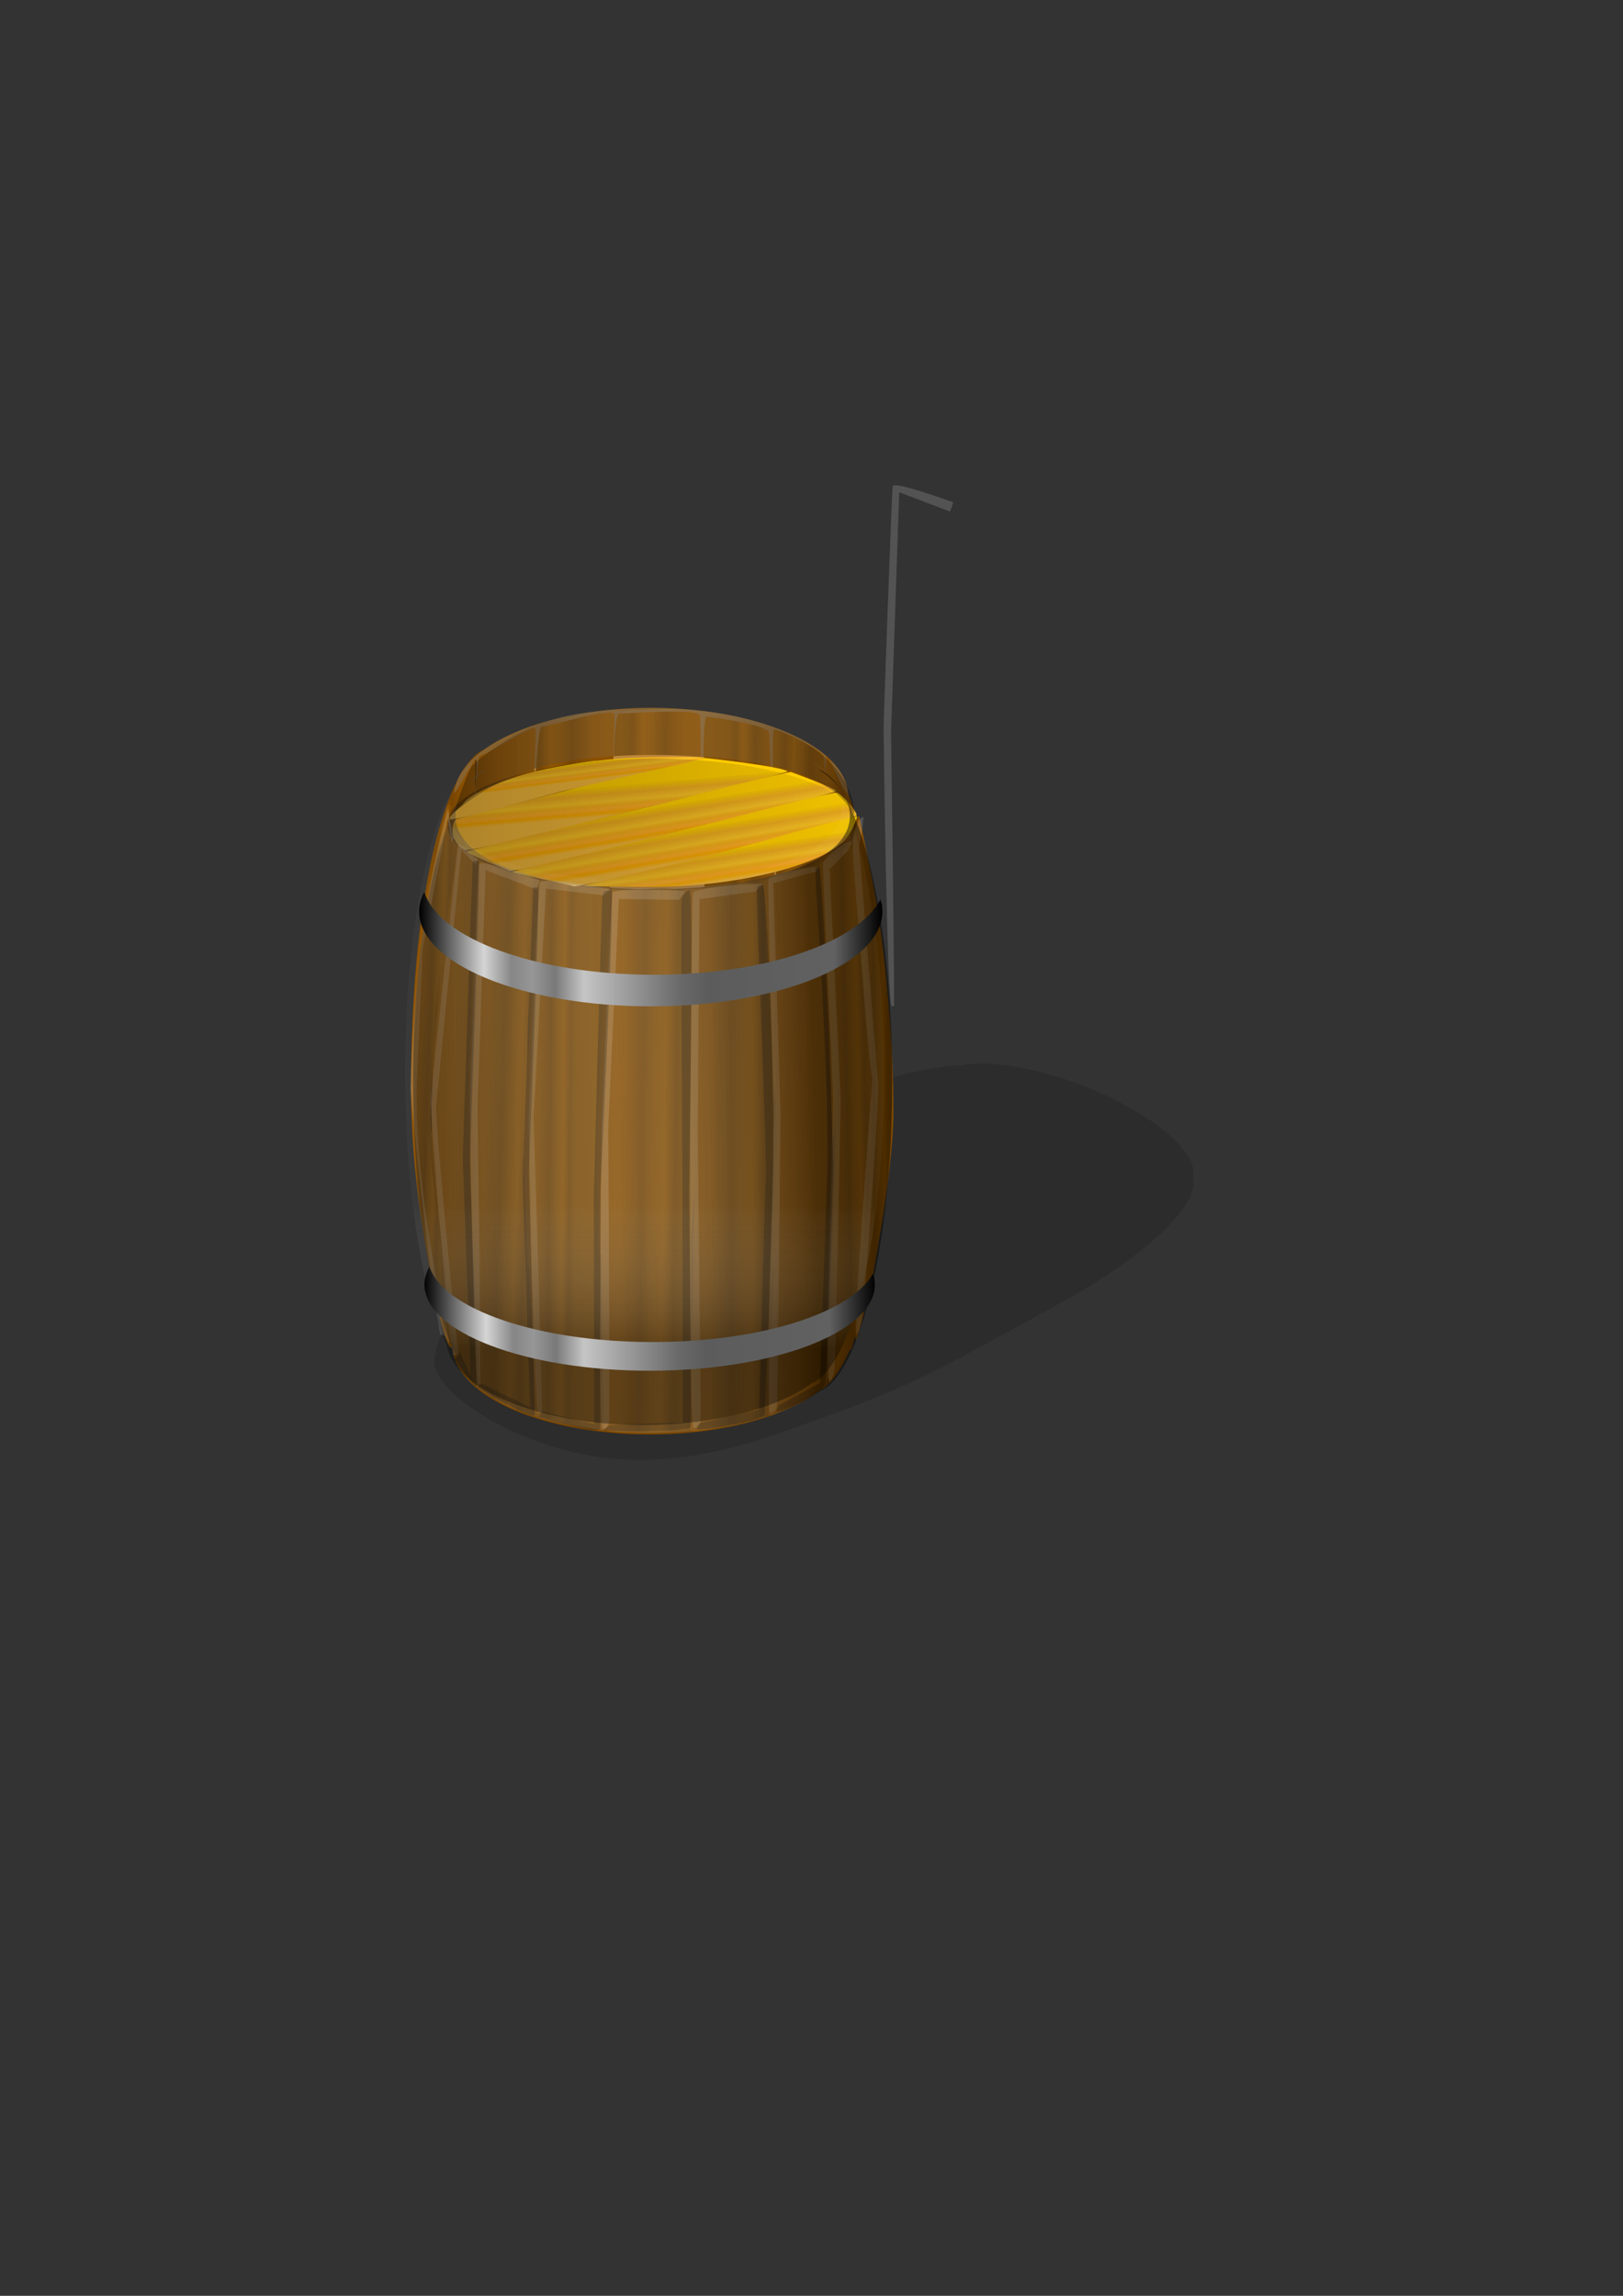 <?xml version="1.0"?><svg width="793.701" height="1122.52" xmlns="http://www.w3.org/2000/svg" xmlns:xlink="http://www.w3.org/1999/xlink">
 <rect width="100%" height="100%" fill="#333333" stroke="none"/>
 <title>Barrel</title>
 <defs>
  <linearGradient id="linearGradient12375">
   <stop stop-color="#000000" offset="0" id="stop12377"/>
   <stop stop-color="#d5d5d5" offset="0.139" id="stop12383"/>
   <stop stop-color="#868686" offset="0.199" id="stop12379"/>
   <stop stop-color="#969696" offset="0.244" id="stop12385"/>
   <stop stop-color="#797979" offset="0.293" id="stop12387"/>
   <stop stop-color="#c5c5c5" offset="0.355" id="stop12389"/>
   <stop stop-color="#696969" offset="0.564" id="stop12415"/>
   <stop stop-color="#5c5c5c" offset="0.623" id="stop12419"/>
   <stop stop-color="#616161" offset="0.897" id="stop12417"/>
   <stop stop-color="#000000" offset="1" id="stop12381"/>
  </linearGradient>
  <linearGradient id="linearGradient11588">
   <stop stop-color="#ffffff" stop-opacity="0.092" offset="0" id="stop11590"/>
   <stop stop-color="#a4a4a4" stop-opacity="0.265" offset="0.176" id="stop11602"/>
   <stop stop-color="#000000" offset="1" id="stop11592"/>
  </linearGradient>
  <linearGradient id="linearGradient10818">
   <stop stop-color="#000000" offset="0" id="stop10820"/>
   <stop stop-color="#000000" stop-opacity="0.186" offset="1" id="stop10822"/>
  </linearGradient>
  <linearGradient id="linearGradient7741">
   <stop stop-color="#000000" offset="0" id="stop7743"/>
   <stop stop-color="#b6b6b6" stop-opacity="0.402" offset="0.559" id="stop7749"/>
   <stop stop-color="#000000" offset="1" id="stop7745"/>
  </linearGradient>
  <linearGradient id="linearGradient6888">
   <stop stop-color="#ffcd00" offset="0" id="stop6890"/>
   <stop stop-color="#f8c800" offset="0" id="stop6892"/>
   <stop stop-color="#edab1f" offset="0.25" id="stop6894"/>
   <stop stop-color="#fac324" offset="0.5" id="stop6896"/>
   <stop stop-color="#f5af19" offset="0.625" id="stop6898"/>
   <stop stop-color="#ffad27" offset="0.75" id="stop6900"/>
   <stop stop-color="#faaa00" offset="0.875" id="stop6902"/>
   <stop stop-color="#f5b93a" offset="1" id="stop6904"/>
  </linearGradient>
  <linearGradient id="linearGradient2079">
   <stop stop-color="#5c3400" offset="0" id="stop2081"/>
   <stop stop-color="#8e5100" offset="0" id="stop2080"/>
   <stop stop-color="#8b5000" offset="0.25" id="stop2115"/>
   <stop stop-color="#764400" offset="0.5" id="stop2107"/>
   <stop stop-color="#864e00" offset="0.625" id="stop2113"/>
   <stop stop-color="#915400" offset="0.75" id="stop2109"/>
   <stop stop-color="#794600" offset="0.875" id="stop2111"/>
   <stop stop-color="#834d00" offset="1" id="stop2083"/>
  </linearGradient>
  <linearGradient y2="0.569" y1="0.5" xlink:href="#linearGradient2079" x2="0.909" x1="-0" spreadMethod="pad" id="linearGradient2077"/>
  <linearGradient y2="0.531" y1="0.5" xlink:href="#linearGradient2079" x2="0.591" x1="-0" spreadMethod="pad" id="linearGradient2106"/>
  <linearGradient y2="0.723" y1="0.5" xlink:href="#linearGradient2079" x2="0.889" x1="0" id="linearGradient2114"/>
  <linearGradient y2="0.631" y1="0.277" xlink:href="#linearGradient2079" x2="1.75" x1="0.083" id="linearGradient2122"/>
  <linearGradient y2="0.785" y1="0.5" xlink:href="#linearGradient2079" x2="0.667" x1="0" spreadMethod="reflect" id="linearGradient2130"/>
  <linearGradient y2="0.5" y1="0.7" xlink:href="#linearGradient2079" x2="1" x1="0.143" id="linearGradient2138"/>
  <linearGradient y2="0.5" y1="0.585" xlink:href="#linearGradient2079" x2="1" x1="0.083" id="linearGradient2140"/>
  <linearGradient y2="0.146" y1="0.5" xlink:href="#linearGradient2079" x2="2.188" x1="0" id="linearGradient2142"/>
  <linearGradient y2="0.5" y1="0.5" xlink:href="#linearGradient2079" x2="1" x1="0" id="linearGradient2144"/>
  <linearGradient y2="0.806" y1="0.501" xlink:href="#linearGradient6888" x2="0.671" x1="0.487" id="linearGradient6937"/>
  <linearGradient y2="0.646" y1="0.417" xlink:href="#linearGradient6888" x2="0.617" x1="0.472" id="linearGradient6940"/>
  <linearGradient y2="0.464" y1="0.251" xlink:href="#linearGradient6888" x2="0.369" x1="0.262" spreadMethod="pad" id="linearGradient6943"/>
  <linearGradient y2="0.621" y1="0.403" xlink:href="#linearGradient6888" x2="0.569" x1="0.433" id="linearGradient6946"/>
  <linearGradient y2="0.627" y1="0.342" xlink:href="#linearGradient6888" x2="0.438" x1="0.348" spreadMethod="pad" id="linearGradient6949"/>
  <linearGradient y2="0.5" y1="0.3" xlink:href="#linearGradient2079" x2="-0.001" x1="0.884" id="linearGradient6965"/>
  <linearGradient y2="0.853" y1="0.5" xlink:href="#linearGradient2079" x2="-1.219" x1="1.016" id="linearGradient6967"/>
  <linearGradient y2="0.277" y1="0.5" xlink:href="#linearGradient2079" x2="0.133" x1="1.001" id="linearGradient6969"/>
  <linearGradient y2="0.469" y1="0.5" xlink:href="#linearGradient2079" x2="0.418" x1="1" spreadMethod="pad" id="linearGradient6971"/>
  <linearGradient y2="0.5" y1="0.5" xlink:href="#linearGradient2079" x2="0" x1="0.986" id="linearGradient6973"/>
  <linearGradient y2="0.43" y1="0.5" xlink:href="#linearGradient2079" x2="0.095" x1="1.001" spreadMethod="pad" id="linearGradient6975"/>
  <linearGradient y2="0.505" y1="0.299" xlink:href="#linearGradient2079" x2="0.948" x1="0.492" id="linearGradient6979"/>
  <linearGradient y2="0.495" y1="0.495" xlink:href="#linearGradient7741" x2="1" x1="-0" id="linearGradient7747"/>
  <linearGradient y2="0.915" y1="0.946" xlink:href="#linearGradient7741" x2="0.851" x1="-0.053" id="linearGradient10058"/>
  <linearGradient y2="0.5" y1="0.5" xlink:href="#linearGradient10818" x2="1" x1="0" id="linearGradient10824"/>
  <linearGradient y2="0.885" y1="0.669" xlink:href="#linearGradient11588" x2="0.489" x1="0.489" id="linearGradient11600"/>
  <linearGradient y2="0.5" y1="0.5" xlink:href="#linearGradient12375" x2="1" x1="0" spreadMethod="pad" id="linearGradient12403"/>
  <linearGradient y2="0.5" y1="0.5" xlink:href="#linearGradient12375" x2="1" x1="-0" id="linearGradient12407"/>
 </defs>
 <g>
  <title>Layer 1</title>
  <g id="layer3"/>
  <g id="svg_1">
   <g display="inline" id="layer1">
    <path opacity="0.147" fill="#000000" fill-rule="evenodd" stroke-width="0.78" stroke-miterlimit="4" id="rect12474" d="m477.875,520.094c-2.589,0.086 -4.991,0.323 -7.188,0.719c-25.977,0.755 -69.613,14.985 -110.5,37.281l-47.094,25.688c-52.432,28.591 -83.736,46.537 -65.339,55.946l-0.19,-21.214c-20.463,4.414 -36.22,38.09 -35.044,48.514c1.951,17.279 50.518,46.786 99.51,46.786c35.09,0 63.454,-11.212 80.481,-17.15c24.065,-8.392 50.435,-18.272 77.112,-32.819l47.125,-25.688c44.057,-24.024 70.297,-49.405 66.688,-62.5c2.252,-9.623 -11.847,-24.42 -36.812,-37.188c-23.724,-12.133 -50.625,-18.98 -68.75,-18.375z"/>
    <g id="g2082">
     <rect fill="#7b4600" fill-rule="evenodd" y="365.505" x="201.286" width="234.286" ry="157.857" rx="39.911" id="rect1291" height="315.714"/>
     <path fill="#7b4600" fill-rule="evenodd" id="path1293" d="m414.143,657.649a96.429,43.572 0 1 1 -192.857,0a96.429,43.572 0 1 1 192.857,0z"/>
     <path fill="#87612d" fill-rule="evenodd" id="path2055" d="m414.857,389.792a96.429,43.572 0 1 1 -192.857,0a96.429,43.572 0 1 1 192.857,0z"/>
    </g>
    <path fill="url(#linearGradient6975)" fill-rule="evenodd" stroke-width="1px" id="path6951" d="m336.864,612.608c2.947,-20.702 7.72,-101.764 7.009,-133.185c-0.599,-26.464 -0.879,-126.076 -1.578,-129.651c-0.699,-3.574 -35.354,-0.868 -39.639,-0.887c-4.286,-0.019 -3.042,102.488 -3.077,132.488c-0.051,42.863 -1.264,126.067 0.146,130.359c1.41,4.292 37.139,0.876 37.139,0.876z"/>
    <path fill="#bc873e" fill-rule="evenodd" id="path2057" d="m416.286,401.934a97.143,32.857 0 1 1 -194.286,0a97.143,32.857 0 1 1 194.286,0z"/>
    <path fill="url(#linearGradient6973)" fill-rule="evenodd" stroke-width="0.935px" id="path6953" d="m297.621,612.782c2.587,-20.703 0.458,-100.725 -0.147,-132.145c-0.509,-26.463 3.507,-127.843 2.898,-131.417c-0.609,-3.574 -31.61,5.934 -35.355,5.917c-3.746,-0.016 -6.211,97.475 -6.259,127.474c-0.068,42.863 3.192,127.158 4.422,131.449c1.23,4.291 34.441,-1.279 34.441,-1.279z"/>
    <path fill="url(#linearGradient2077)" fill-rule="evenodd" stroke-width="1px" id="path2085" d="m299.857,435.862c-2.857,20.714 -7.277,101.797 -6.429,133.214c0.714,26.461 1.429,126.071 2.143,129.643c0.714,3.571 35.357,0.714 39.643,0.714c4.286,0 2.595,-102.501 2.5,-132.5c-0.136,-42.863 0.714,-126.071 -0.714,-130.357c-1.429,-4.286 -37.143,-0.714 -37.143,-0.714z"/>
    <path fill="url(#linearGradient6971)" fill-rule="evenodd" stroke-width="0.892px" id="path6955" d="m372.249,617.75c2.363,-20.704 8.665,-105.332 8.127,-136.752c-0.453,-26.463 -3.749,-119.303 -4.302,-122.877c-0.552,-3.574 -27.139,-7.618 -30.547,-7.633c-3.408,-0.015 -0.326,102.5 -0.381,132.5c-0.079,42.863 -7.493,124.969 -6.376,129.259c1.117,4.291 29.551,5.129 33.478,5.503z"/>
    <path fill="url(#linearGradient2144)" fill-rule="evenodd" stroke-width="0.935px" id="path2087" d="m339.099,435.518c-2.497,20.714 -0.019,100.726 0.723,132.143c0.624,26.461 -2.95,127.857 -2.326,131.429c0.624,3.571 31.584,-6.071 35.329,-6.071c3.746,0 5.786,-97.501 5.703,-127.5c-0.119,-42.863 -3.746,-127.143 -4.994,-131.429c-1.249,-4.286 -34.435,1.429 -34.435,1.429z"/>
    <path fill="url(#linearGradient6969)" fill-rule="evenodd" stroke-width="0.78" stroke-miterlimit="4" id="path6957" d="m402.51,626.81c1.823,-20.707 6.153,-101.414 5.776,-132.833c-0.318,-26.463 -4.857,-120.022 -5.274,-123.596c-0.418,-3.573 -21.809,-13.667 -24.407,-13.678c-2.599,-0.011 2.894,109.3 2.821,139.299c-0.104,42.863 -8.628,117.464 -7.78,121.753c0.848,4.289 28.14,11.551 28.865,9.055z"/>
    <path fill="url(#linearGradient2106)" fill-rule="evenodd" stroke-width="0.892px" id="path2089" d="m264.45,430.875c-2.272,20.714 -8.206,105.369 -7.531,136.786c0.568,26.461 4.269,119.286 4.837,122.857c0.568,3.571 27.171,7.5 30.58,7.5c3.408,0 -0.121,-102.501 -0.197,-132.5c-0.108,-42.863 6.949,-125 5.813,-129.286c-1.136,-4.286 -29.573,-5 -33.502,-5.357z"/>
    <path fill="url(#linearGradient6967)" fill-rule="evenodd" stroke-width="0.779px" id="path6959" d="m262.548,617.629c1.823,-20.707 -4.94,-96.462 -5.317,-127.882c-0.318,-26.463 5.185,-129.621 4.768,-133.195c-0.418,-3.573 -24.783,13.106 -27.381,13.095c-2.599,-0.011 -4.175,92.126 -4.248,122.126c-0.104,42.863 4.541,127.878 5.389,132.168c0.848,4.289 26.789,-6.312 26.789,-6.312z"/>
    <path fill="url(#linearGradient2114)" fill-rule="evenodd" stroke-width="0.78" stroke-miterlimit="4" id="path2091" d="m234.151,421.946c-1.732,20.714 -5.711,101.44 -5.197,132.857c0.433,26.461 5.38,120 5.813,123.571c0.433,3.571 21.868,13.571 24.467,13.571c2.599,0 -3.37,-109.286 -3.428,-139.286c-0.082,-42.863 8.116,-117.5 7.249,-121.786c-0.866,-4.286 -28.19,-11.429 -28.904,-8.929z"/>
    <path fill="url(#linearGradient6965)" fill-rule="evenodd" stroke-width="0.727px" id="path6961" d="m235.379,626.439c1.599,-20.708 -6.391,-96.469 -6.702,-127.888c-0.262,-26.462 4.722,-123.195 4.361,-126.768c-0.362,-3.573 -9.325,16.388 -11.589,16.378c-2.263,-0.01 -10.378,83.528 -10.459,113.527c-0.115,42.863 8.479,130.752 9.215,135.041c0.736,4.289 11.958,-9.948 15.174,-10.291z"/>
    <path fill="url(#linearGradient2122)" fill-rule="evenodd" stroke-width="0.647px" id="path2093" d="m223.832,411.946c-2.982,20.714 -13.588,102.869 -13.232,134.286c0.299,26.461 11.853,113.571 12.152,117.143c0.299,3.571 8.742,15 10.537,15c1.795,0 -4.103,-104.287 -4.142,-134.286c-0.057,-42.863 4.991,-118.571 4.393,-122.857c-0.598,-4.286 -6.492,-10 -9.706,-9.286z"/>
    <path fill="url(#linearGradient6979)" fill-rule="evenodd" stroke-width="0.727px" id="path6977" d="m379.024,623.624c0.255,-20.768 14.973,-95.514 18.087,-126.779c2.622,-26.333 6.289,-123.125 6.968,-126.651c0.679,-3.527 7.826,17.155 10.081,17.347c2.255,0.192 2.884,84.121 0.287,114.007c-3.71,42.702 -20.113,129.474 -21.228,133.68c-1.116,4.206 -11.022,-10.975 -14.195,-11.604z"/>
    <path fill="url(#linearGradient2142)" fill-rule="evenodd" stroke-width="0.779px" id="path2095" d="m374.151,430.518c-1.732,20.714 5.36,96.44 5.874,127.857c0.433,26.461 -4.62,129.643 -4.187,133.214c0.433,3.571 24.725,-13.214 27.324,-13.214c2.599,0 3.773,-92.144 3.715,-122.143c-0.083,-42.863 -5.099,-127.857 -5.965,-132.143c-0.866,-4.286 -26.762,6.429 -26.762,6.429z"/>
    <path fill="url(#linearGradient2138)" fill-rule="evenodd" stroke-width="0.727px" id="path2097" d="m401.281,421.589c-1.509,20.714 6.811,96.44 7.259,127.857c0.377,26.461 -4.185,123.214 -3.808,126.786c0.377,3.571 9.254,-16.429 11.517,-16.429c2.263,0 10.014,-83.572 9.964,-113.571c-0.072,-42.863 -9.049,-130.714 -9.803,-135c-0.754,-4.286 -11.914,10 -15.129,10.357z"/>
    <path fill="url(#linearGradient2130)" fill-rule="nonzero" stroke-width="0.727px" id="path2099" d="m219.138,393.375c-7.223,20.357 -18.84,72.542 -18.098,142.857c0.574,54.374 13.315,102.143 13.692,105.714c0.377,3.571 3.897,17.143 6.16,17.143c2.263,0 -12.673,-92.168 -11.465,-122.143c1.714,-42.506 14.165,-123.214 13.411,-127.5c-0.754,-4.286 -0.486,-18.214 -3.7,-16.071z"/>
    <path fill="url(#linearGradient2140)" fill-rule="evenodd" stroke-width="0.727px" id="path2101" d="m417.353,410.16c-1.509,20.714 9.668,101.083 10.116,132.5c0.377,26.461 -9.543,108.571 -9.165,112.143c0.377,3.571 6.039,-20.714 7.231,-23.214c0.478,-4.286 11.274,-57.501 11.393,-87.5c0.285,-72.149 -15.835,-140 -16.589,-144.286c-0.754,-4.286 -2.986,10.357 -2.986,10.357z"/>
    <path fill="#ffffff" fill-opacity="0.16" fill-rule="evenodd" stroke-width="0.991px" id="path5976" d="m466.185,245.609c-2.415,-0.821 -29.255,-10.667 -29.657,-7.795c-0.403,2.872 -4.413,113.229 -4.413,117.742c0,4.513 1.649,137.844 4.064,136.613c2.415,-1.231 0.576,-0.271 0.979,-3.143c0.403,-2.872 -1.397,-131.474 -1.397,-131.474l3.987,-116.866l24.873,9.436l1.564,-4.513z"/>
    <path fill="url(#linearGradient6949)" fill-rule="evenodd" stroke-width="1px" id="path5970" d="m345.35,370.667c-12.399,1.934 -51.982,11.369 -67.7,15.628c-13.238,3.587 -53.315,13.7 -54.734,14.342c-1.419,0.642 -4.217,10.303 4.317,14.956c2.554,1.097 62.115,-14.185 77.55,-18.068c22.053,-5.549 79.125,-19.423 80.487,-20.34c-3.137,-2.519 -39.92,-6.518 -39.92,-6.518z"/>
    <path fill="url(#linearGradient6946)" fill-rule="evenodd" stroke-width="0.935px" id="path5972" d="m386.671,377.444c-13.929,2.46 -62.932,15.67 -82.185,20.206c-16.477,4.037 -74.319,17.882 -76.092,18.577c-1.773,0.694 18.689,8.517 20.921,9.476c2.232,0.959 64.079,-13.864 82.046,-18.373c25.671,-6.443 75.424,-19.424 77.253,-20.384c1.83,-0.961 -21.944,-9.5 -21.944,-9.5z"/>
    <path fill="url(#linearGradient6943)" fill-rule="evenodd" stroke-width="0.892px" id="path5974" d="m292.806,371.921c-4.272,0.145 -23.763,3.162 -35.557,6.373c-28.094,8.59 -30.751,14.673 -30.915,14.944c-0.164,0.271 -8.022,6.499 -5.991,7.372c2.031,0.872 49.702,-12.511 53.882,-13.583c5.973,-1.532 70.973,-16.072 70.9,-16.514c-0.073,-0.441 -29.566,-1.31 -52.319,1.408z"/>
    <path fill="url(#linearGradient6940)" fill-rule="evenodd" stroke-width="0.935px" id="path5998" d="m409.14,387.478c-13.047,2.24 -63.737,15.711 -81.784,20.186c-14.869,3.687 -75.059,17.826 -76.679,18.483c-1.621,0.656 27.422,6.181 29.655,7.14c2.232,0.959 57.264,-12.326 73.954,-16.518c23.847,-5.989 61.047,-16.323 64.401,-17.823c1.647,-0.915 -6.936,-10.676 -9.546,-11.468z"/>
    <path fill="url(#linearGradient6937)" fill-rule="evenodd" stroke-width="0.935px" id="path6002" d="m419.29,399.165c-7.095,0.758 -59.487,15.693 -67.549,18.001c-6.79,1.944 -65.637,15.399 -66.232,15.8c-0.595,0.401 27.955,1.003 41.422,0.524c6.722,-0.08 28.663,-1.32 50.874,-6.843c24.279,-6.037 32.33,-13.093 32.746,-13.702c5.445,-3.063 8.74,-13.78 8.74,-13.78z"/>
    <path opacity="0.294" fill="url(#linearGradient10824)" fill-rule="evenodd" id="path5968" d="m419.228,399.69a99.913,32.026 0 1 1 -199.827,6.892a99.913,32.026 0 1 1 199.827,-6.892z"/>
    <path opacity="0.337" fill="url(#linearGradient7747)" fill-rule="evenodd" stroke-width="1px" id="path6981" d="m221.799,397.553c29.26,-25.08 62.42,-27.693 97.044,-28.738c53.155,1.568 85.34,7.552 98.995,29.26c-1.463,-31.35 -45.352,-53.818 -101.921,-51.206c-28.284,1.045 -51.204,-1.045 -84.853,27.17c-1.951,2.09 -9.266,23.513 -9.266,23.513z"/>
   </g>
   <g display="inline" id="layer2">
    <path fill="#ffffff" fill-opacity="0.16" fill-rule="evenodd" stroke-width="0.991px" id="path2147" d="m335.259,435.86c-2.415,-0.821 -35.409,-2.051 -35.811,0.82c-0.403,2.872 -5.233,111.588 -5.233,116.101c0,4.513 -1.934,147.362 0.482,146.131c2.415,-1.231 2.818,-1.641 3.22,-4.513c0.403,-2.872 -0.466,-143.259 -0.466,-143.259l5.218,-111.588l29.386,0.41l3.205,-4.102z"/>
    <path fill="#ffffff" fill-opacity="0.142" fill-rule="evenodd" stroke-width="0.991px" id="path2908" d="m298.76,434.892c-2.415,-0.82 -34.588,-6.154 -34.991,-3.282c-0.403,2.872 -5.233,111.588 -5.233,116.101c0,4.513 2.469,144.408 4.884,143.177c2.415,-1.231 1.177,2.461 1.579,-0.41c0.403,-2.872 -4.049,-143.998 -4.049,-143.998l6.038,-111.998l28.155,3.282l3.615,-2.872z"/>
    <path fill="#ffffff" fill-opacity="0.16" fill-rule="evenodd" stroke-width="0.991px" id="path2910" d="m373.015,432.243c-2.415,-0.82 -33.768,1.641 -34.17,4.513c-0.403,2.872 -1.321,113.284 -1.321,117.797c0,4.513 -0.622,145.173 1.793,143.943c2.415,-1.231 2.818,-2.051 3.22,-2.461c0.403,-2.872 -1.34,-143.205 -1.34,-143.205l0.868,-113.201l27.335,-3.692l3.615,-3.692z"/>
    <path fill="#ffffff" fill-opacity="0.16" fill-rule="evenodd" stroke-width="0.991px" id="path2912" d="m400.502,424.038c-2.415,-0.82 -24.387,3.2 -24.789,6.071c-0.403,2.872 2.727,110.467 2.727,114.98c0,4.513 -4.205,147.252 -1.789,146.021c2.415,-1.231 2.9,-1.121 3.303,-3.993c0.403,-2.872 1.75,-143.259 1.75,-143.259l-3.535,-112.026l21.181,-5.744l1.154,-2.051z"/>
    <path fill="#ffffff" fill-opacity="0.16" fill-rule="evenodd" stroke-width="0.991px" id="path2914" d="m416.55,411.517c-2.415,-0.82 -13.665,7.795 -14.068,10.667c-0.403,2.872 5.023,111.998 5.023,116.511c0,4.513 -4.505,137.844 -2.09,136.613c2.415,-1.231 2.408,-4.923 2.81,-7.795c0.403,-2.872 2.926,-130.049 2.926,-130.049l-5.449,-112.408l8.873,-9.026l1.974,-4.513z"/>
    <path fill="#ffffff" fill-opacity="0.16" fill-rule="evenodd" stroke-width="0.991px" id="path2916" d="m422.293,399.62c-2.415,-0.821 -5.05,8.205 -5.453,11.077c-0.403,2.872 8.058,111.669 9.699,116.592c0,4.513 -10.001,126.275 -7.586,125.045c2.415,-1.231 2.818,-9.846 3.22,-12.718c0.403,-2.872 8.751,-111.588 7.11,-111.588l-9.222,-114.46l1.489,-6.974l0.743,-6.974z"/>
    <path fill="#ffffff" fill-opacity="0.16" fill-rule="evenodd" stroke-width="0.991px" id="path2918" d="m263.937,430.389c-2.415,-0.82 -29.255,-10.667 -29.657,-7.795c-0.403,2.872 -4.413,113.229 -4.413,117.742c0,4.513 1.649,137.844 4.064,136.613c2.415,-1.231 0.576,-0.271 0.979,-3.143c0.403,-2.872 -1.397,-131.474 -1.397,-131.474l3.987,-116.866l24.873,9.436l1.564,-4.513z"/>
    <path fill="#ffffff" fill-opacity="0.16" fill-rule="evenodd" stroke-width="0.991px" id="path2920" d="m233.578,419.722c-2.415,-0.82 -9.153,-9.025 -9.555,-6.154c-0.403,2.872 -13.438,120.613 -13.438,125.126c0,4.513 9.033,125.536 11.448,124.306c2.415,-1.231 1.587,0 1.99,-2.872c-0.828,-3.282 -12.254,-121.434 -10.613,-120.613l12.192,-123.895l7.232,7.384l0.743,-3.282z"/>
    <path fill="#ffffff" fill-opacity="0.16" fill-rule="evenodd" stroke-width="0.991px" id="path2922" d="m222.441,409.492c-2.415,-0.82 -2.999,-16.82 -3.401,-13.948c-0.403,2.872 -15.079,43.076 -18.361,136.613c0,4.513 12.725,121.844 15.141,120.613c2.415,-1.231 3.638,6.154 4.041,3.282c-0.828,-3.282 -18.008,-76.065 -15.946,-128.408l2.814,-63.999l12.25,-63.589l1.899,11.897l1.564,-2.461z"/>
    <path fill="#000000" fill-opacity="0.296" fill-rule="evenodd" stroke-width="0.991px" id="path2924" d="m295.01,699.278c2.415,0.82 42.326,1.127 42.728,-1.745c0.403,-2.872 -0.787,-111.205 -0.787,-115.718c0,-4.513 2.568,-147.969 0.153,-146.738c-2.415,1.231 -3.359,2.724 -3.762,5.595c-0.403,2.872 0.373,143.866 0.373,143.866l0.196,111.047l-35.696,1.121l-3.205,2.571z"/>
    <path fill="#000000" fill-opacity="0.296" fill-rule="evenodd" stroke-width="0.991px" id="path5200" d="m340.797,698.869c2.415,0.82 32.702,-4.445 33.104,-7.316c0.403,-2.872 4.15,-107.799 4.15,-112.311c1.148,-38.58 -2.845,-147.969 -5.261,-146.738c-2.415,1.231 -2.276,0.017 -2.679,2.889c-0.403,2.872 5.787,144.408 4.163,144.408l-3.052,109.423l-29.386,6.627l-1.04,3.02z"/>
    <path fill="#000000" fill-opacity="0.296" fill-rule="evenodd" stroke-width="0.991px" id="path5202" d="m379.641,690.049c2.415,0.82 23.631,-10.241 24.033,-13.112c0.403,-2.872 3.833,-102.927 3.833,-107.439c0,-4.513 -4.694,-146.886 -7.109,-145.656c-2.415,1.231 -1.194,0.017 -1.596,2.889c-0.403,2.872 6.869,97.312 5.787,144.949l-3.594,104.551l-20.156,10.865l-1.198,2.954z"/>
    <path fill="#000000" fill-opacity="0.296" fill-rule="evenodd" stroke-width="0.991px" id="path5962" d="m263.53,692.679c2.415,0.82 29.311,8.783 29.714,5.911c0.403,-2.872 0.361,-111.588 0.361,-116.101c0,-4.513 7.544,-149.117 5.129,-147.887c-2.415,1.231 -3.742,0.81 -4.144,3.682c-0.403,2.872 -4.22,146.929 -4.22,146.929l0.196,111.047l-25.744,-6.152l-1.291,2.571z"/>
    <path fill="#000000" fill-opacity="0.296" fill-rule="evenodd" stroke-width="0.991px" id="path5964" d="m233.734,677.959c7.406,5.414 27.419,16.438 27.697,13.566c0.277,-2.872 -2.813,-114.267 -2.813,-118.78c0,-4.513 5.98,-140.313 4.316,-139.083c-1.665,1.231 -1.933,-1.487 -2.21,1.385c-0.277,2.872 -5.102,140.039 -5.102,140.039l3.58,112.96l-23.641,-11.511l-1.826,1.423z"/>
    <path fill="#000000" fill-opacity="0.296" fill-rule="evenodd" stroke-width="0.991px" id="path5966" d="m222.35,664.967c-1.121,-2.625 10.508,15.29 10.704,12.418c0.196,-2.872 -3.269,-105.463 -3.269,-109.976c0,-4.513 5.46,-147.969 4.285,-146.738c-1.175,1.231 -2.783,-1.104 -2.979,1.768c-0.196,2.872 -4.794,143.866 -4.794,143.866l3.923,106.453l-5.162,-11.511l-2.708,3.72z"/>
    <path opacity="0.469" fill="url(#linearGradient10058)" fill-rule="evenodd" id="path7753" d="m238.154,376.035c-3.779,1.361 -7.388,4.814 -10.781,9.903c2.592,-3.54 6.269,-6.838 10.781,-9.903zm162.125,0.03c4.573,3.112 8.282,6.455 10.875,10.054c-3.411,-5.169 -7.071,-8.661 -10.875,-10.054zm11.094,10.357c0.791,1.128 1.455,2.287 2.031,3.452c-0.669,-1.203 -1.342,-2.39 -2.031,-3.452zm-184.5,0.212c-0.552,0.861 -1.086,1.835 -1.625,2.786c0.487,-0.935 0.998,-1.876 1.625,-2.786zm186.812,3.816c1.25,2.712 1.938,5.516 1.938,8.389c0,23.308 -43.209,35.564 -96.438,35.564c-53.229,0 -96.438,-12.256 -96.438,-35.564c0,-2.85 0.675,-5.636 1.906,-8.328c-13.382,24.645 -22.625,76.85 -22.625,137.765c0,57.484 8.198,107.311 20.375,133.464c3.872,21.758 45.386,38.916 96.062,38.916c34.95,0 65.494,-8.182 82.406,-20.382c19.994,-8.468 35.469,-73.041 35.469,-151.998c0,-60.97 -9.254,-113.208 -22.656,-137.825z"/>
    <path opacity="0.345" fill="url(#linearGradient11600)" fill-rule="evenodd" id="path10826" d="m234.253,372.134c-3.779,1.361 -7.388,4.814 -10.781,9.903c2.592,-3.54 6.269,-6.838 10.781,-9.903zm162.125,0.03c4.573,3.112 8.282,6.455 10.875,10.054c-3.411,-5.169 -7.071,-8.661 -10.875,-10.054zm11.094,10.357c0.791,1.128 1.455,2.287 2.031,3.452c-0.669,-1.203 -1.342,-2.39 -2.031,-3.452zm-184.5,0.212c-0.552,0.861 -1.086,1.835 -1.625,2.786c0.487,-0.935 0.998,-1.876 1.625,-2.786zm186.812,3.816c1.25,2.712 1.938,5.516 1.938,8.389c0,23.308 -43.209,35.564 -96.438,35.564c-53.229,-0 -96.438,-12.256 -96.438,-35.564c0,-2.85 0.675,-5.636 1.906,-8.328c-13.382,24.645 -22.625,76.85 -22.625,137.765c0,57.484 8.198,107.311 20.375,133.464c3.872,21.758 45.386,38.916 96.062,38.916c34.95,0 65.494,-8.182 82.406,-20.382c19.994,-8.468 35.469,-73.041 35.469,-151.998c0,-60.97 -9.254,-113.208 -22.656,-137.825z"/>
   </g>
   <g display="inline" id="layer4">
    <path fill="url(#linearGradient12403)" fill-rule="evenodd" stroke-width="0.78" stroke-miterlimit="4" id="path12401" d="m207.47,436.052c-1.605,3.108 -2.489,6.299 -2.489,9.602c0,25.611 50.743,46.39 113.274,46.39c62.532,0 113.274,-20.779 113.274,-46.39l-0.158,-2.615c-0.15,-1.086 -0.525,-2.137 -0.851,-3.2c-10.86,20.981 -56.339,36.754 -110.785,36.754c-57.683,0 -105.222,-17.693 -112.266,-40.54z"/>
    <path fill="url(#linearGradient12407)" fill-rule="nonzero" stroke-width="0.78" stroke-miterlimit="4" id="path12405" d="m210.001,619.362c-1.56,2.822 -2.42,5.719 -2.42,8.719c0,23.257 49.332,42.125 110.126,42.125c60.794,0 110.126,-18.868 110.126,-42.125l-0.153,-2.375c-0.146,-0.986 -0.51,-1.94 -0.827,-2.906c-10.558,19.052 -54.773,33.375 -107.706,33.375c-56.08,0 -102.298,-16.066 -109.146,-36.812z"/>
   </g>
  </g>
 </g>
</svg>